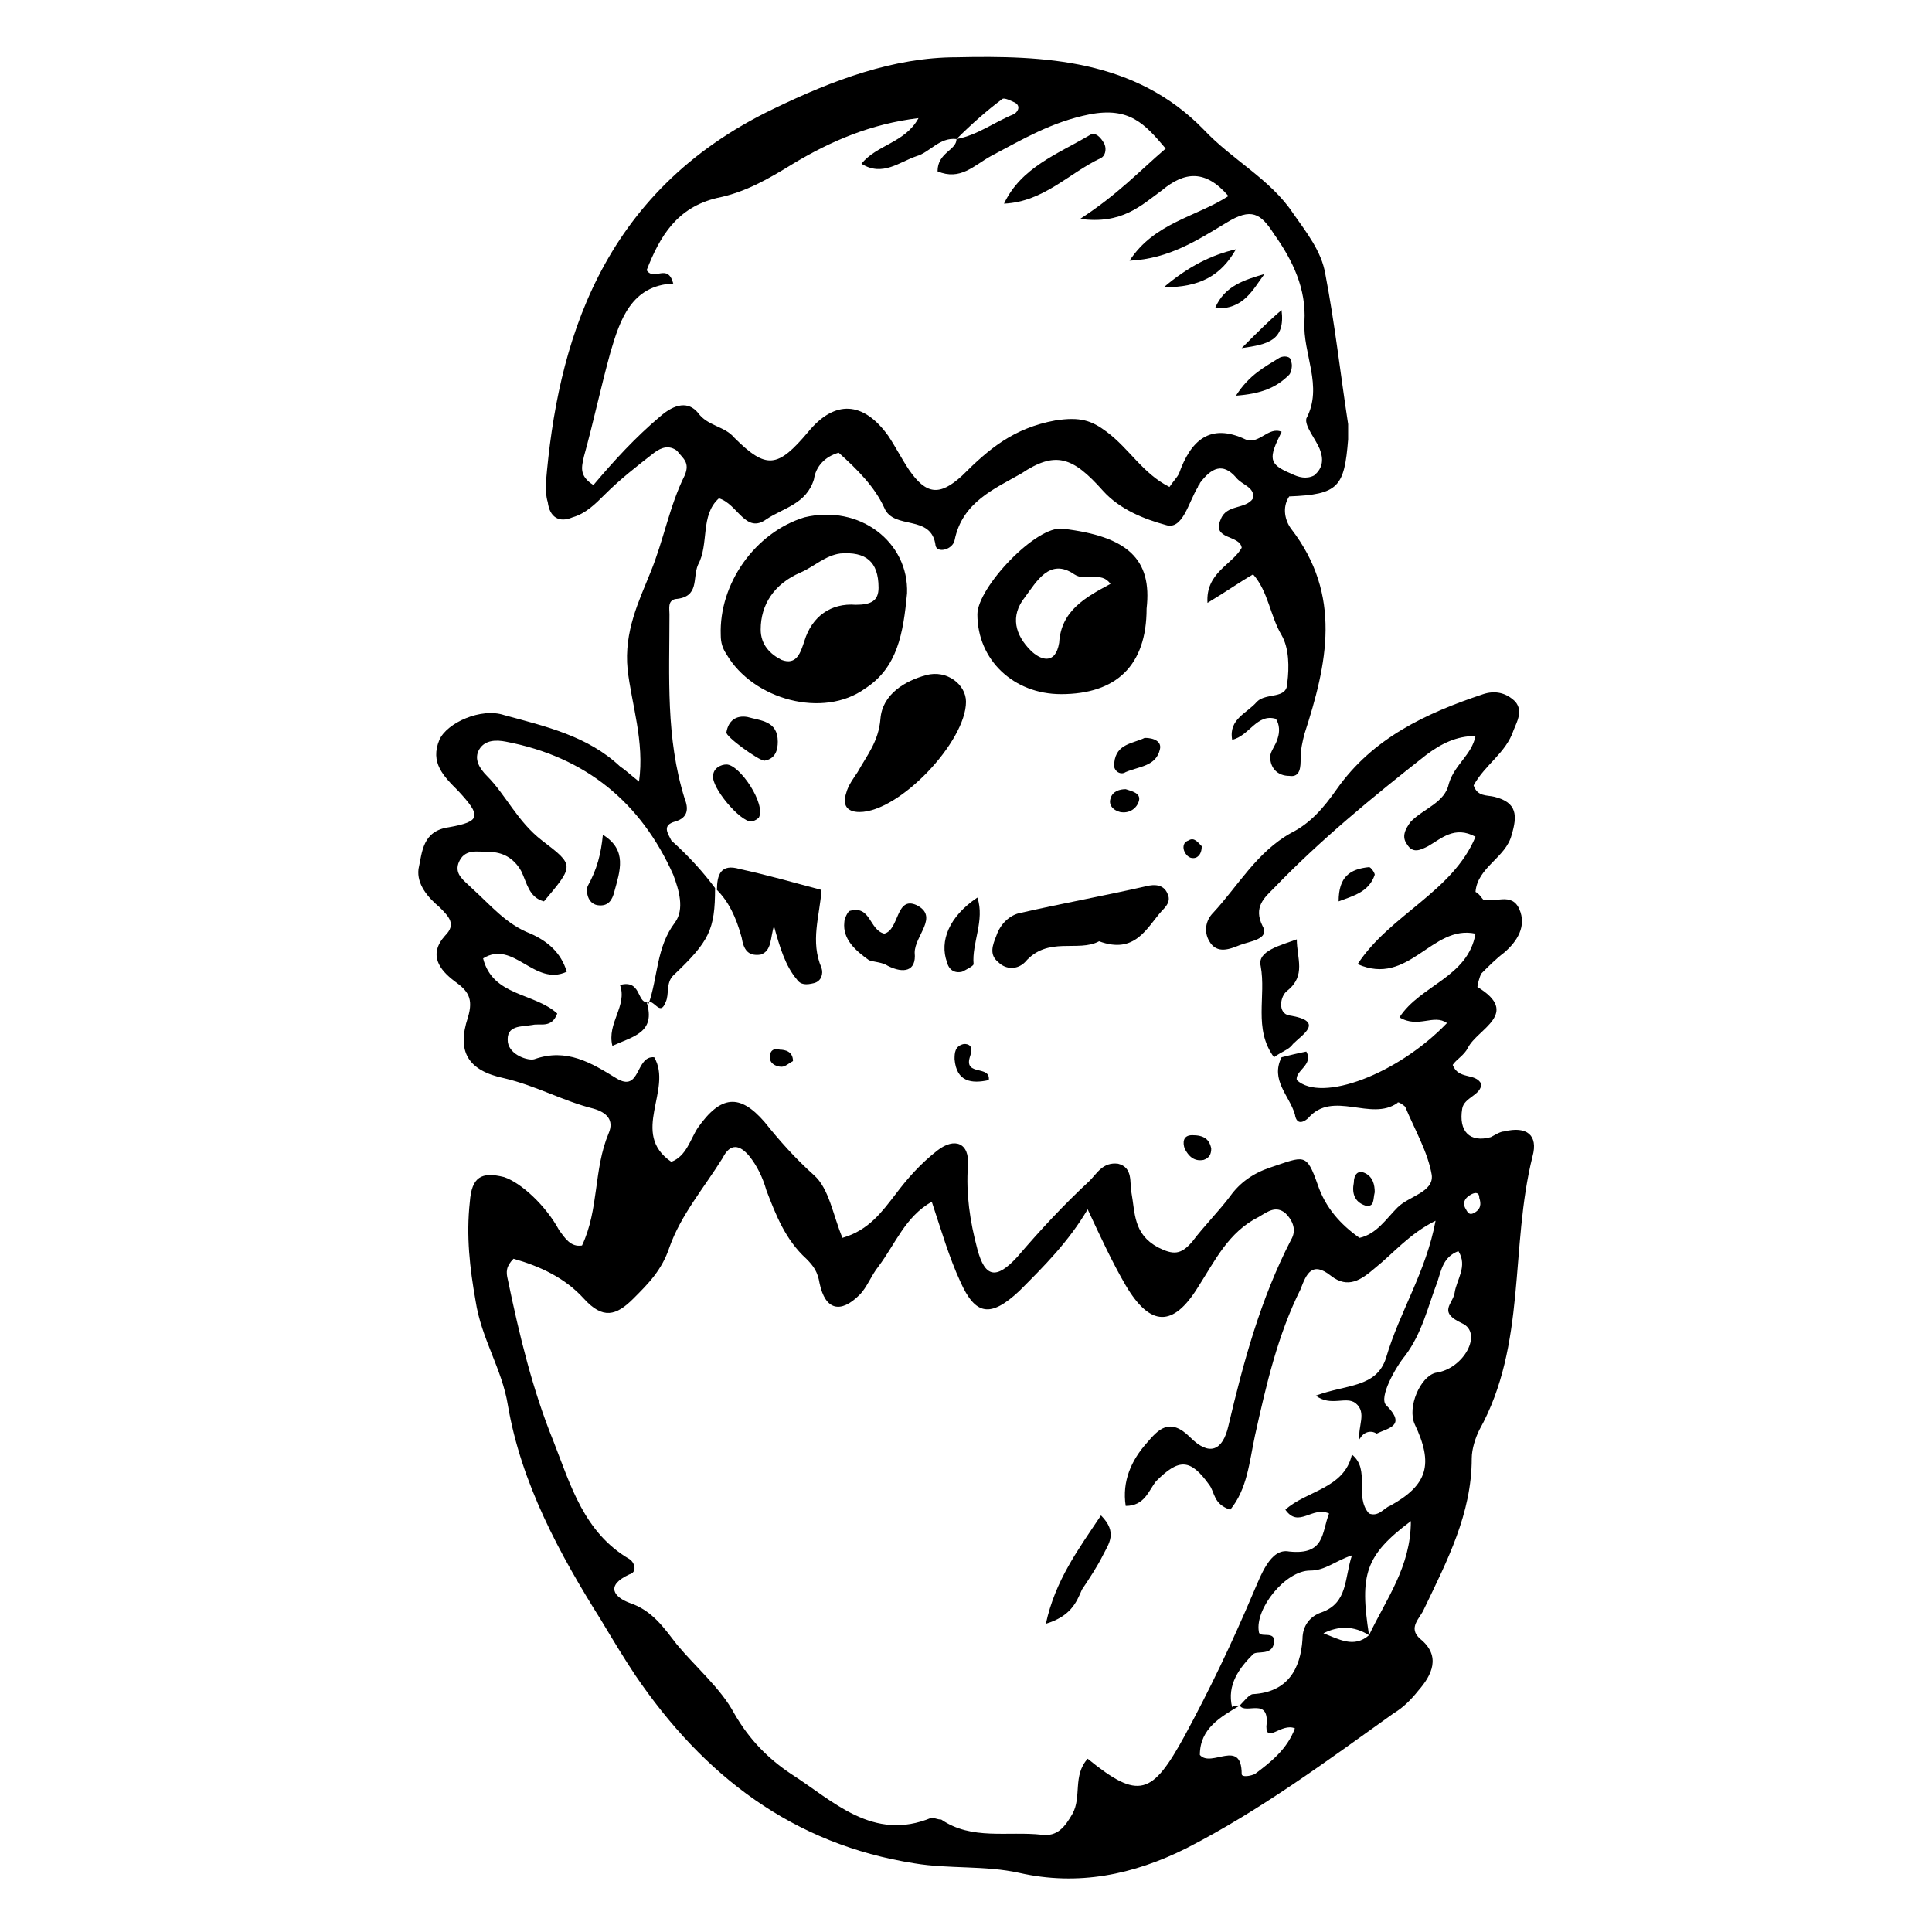 <?xml version="1.0" encoding="UTF-8"?>
<!-- Uploaded to: SVG Repo, www.svgrepo.com, Generator: SVG Repo Mixer Tools -->
<svg fill="#000000" width="800px" height="800px" version="1.1" viewBox="144 144 512 512" xmlns="http://www.w3.org/2000/svg">
 <g>
  <path d="m333.5 379.34c0 11.082-1.512 14.105-11.082 23.176-2.016 2.016-1.008 5.039-2.016 7.055-1.512 4.031-3.023-1.008-5.039 0l0.504 0.504c2.519-7.055 2.016-15.113 7.055-21.664 2.519-3.527 1.008-8.566-0.504-12.594-8.566-19.145-23.176-31.234-44.336-35.266-2.519-0.504-5.543-0.504-7.055 2.016-1.512 2.519 0 5.039 2.016 7.055 5.039 5.039 8.062 12.09 14.609 17.129 8.566 6.551 8.566 6.551 0.504 16.121-4.031-1.008-4.535-5.039-6.047-8.062-2.016-3.527-5.039-5.039-8.566-5.039-3.023 0-6.551-1.008-8.062 3.023-1.008 3.023 1.512 4.535 3.527 6.551 5.039 4.535 9.07 9.574 15.617 12.09 4.535 2.016 8.062 5.039 9.574 10.078-8.566 4.031-14.105-8.566-22.168-3.527 2.519 10.078 13.602 9.07 19.648 14.609-1.512 4.031-4.535 2.519-6.551 3.023-3.023 0.504-7.055 0-6.551 4.535 0.504 3.527 5.543 5.039 7.055 4.535 8.566-3.023 15.113 1.008 21.664 5.039s5.039-6.047 10.078-5.543c5.039 8.566-6.551 20.152 4.535 27.711 4.031-1.512 5.039-6.047 7.055-9.07 6.047-8.566 11.082-9.07 17.633-1.512 4.031 5.039 8.062 9.574 13.098 14.105 4.031 3.527 5.039 10.578 7.559 16.625 7.055-2.016 10.578-7.055 14.105-11.586 3.023-4.031 6.551-8.062 11.082-11.586 4.535-3.527 8.566-2.016 8.062 4.031-0.504 7.559 0.504 14.609 2.519 22.168 2.016 7.559 5.039 8.062 10.578 2.016 6.047-7.055 12.09-13.602 19.145-20.152 2.016-2.016 3.527-5.039 7.559-4.535 4.031 1.008 3.023 5.039 3.527 7.559 1.008 5.543 0.504 11.082 7.055 14.609 4.031 2.016 6.047 2.016 9.07-1.512 3.023-4.031 7.055-8.062 10.078-12.09 2.519-3.527 6.047-6.047 10.578-7.559 9.07-3.023 9.574-4.031 12.594 4.535 2.016 6.047 6.047 10.578 11.082 14.105 4.535-1.008 7.055-5.039 10.078-8.062 3.023-3.023 9.574-4.031 9.07-8.566-1.008-6.047-4.535-12.09-7.055-18.137-0.504-0.504-2.016-1.512-2.016-1.008-7.055 5.039-17.129-3.527-23.68 4.031-0.504 0.504-3.023 2.519-3.527-1.008-1.512-5.039-6.551-9.07-3.527-15.113 2.016-0.504 4.031-1.008 6.551-1.512 2.016 3.527-3.023 5.039-2.519 7.559 6.551 6.047 26.703-1.512 39.801-15.113-3.527-2.519-7.559 1.512-12.594-1.512 5.543-8.566 18.137-10.578 20.152-22.168-11.586-2.519-17.633 14.105-31.234 8.062 8.566-13.098 25.191-19.145 31.234-33.754-5.543-3.023-9.07 0.504-12.594 2.519-2.016 1.008-4.031 2.016-5.543-0.504-1.512-2.016-0.504-4.031 1.008-6.047 3.527-3.527 9.07-5.039 10.078-10.078 1.512-5.039 6.047-7.559 7.055-12.594-5.039 0-9.07 2.016-13.098 5.039-14.105 11.082-28.215 22.672-40.305 35.266-2.519 2.519-5.543 5.039-3.023 10.078 2.016 3.527-3.527 4.031-6.047 5.039s-6.047 2.519-8.062-1.008c-1.512-2.519-1.008-5.543 1.008-7.559 6.551-7.055 11.586-16.121 20.656-21.16 5.039-2.519 8.566-6.551 12.09-11.586 9.574-13.602 23.68-20.152 38.793-25.191 3.023-1.008 6.047-0.504 8.566 2.016 2.016 2.519 0.504 5.039-0.504 7.559-2.016 6.047-7.559 9.07-10.578 14.609 1.008 3.023 3.527 2.519 5.543 3.023 6.047 1.512 6.047 5.039 4.535 10.078-1.512 6.047-9.07 8.566-9.574 15.113 1.008 0.504 1.512 1.512 2.016 2.016 3.023 1.008 7.559-2.016 9.574 2.519 2.016 4.535-0.504 8.566-4.031 11.586-2.016 1.512-4.031 3.527-6.047 5.543-0.504 1.008-1.008 3.023-1.008 3.527 11.586 7.055 0 11.082-2.519 16.121-1.008 2.016-3.023 3.023-4.031 4.535 1.512 4.031 6.047 2.016 7.559 5.039 0 3.023-4.535 3.527-5.039 6.551-1.008 6.047 2.016 9.07 7.559 7.559 1.008-0.504 2.519-1.512 3.527-1.512 6.047-1.512 9.07 1.008 7.559 6.551-6.047 24.184-1.512 49.879-14.105 72.547-1.008 2.016-2.016 5.039-2.016 7.559 0 14.609-6.551 27.207-12.594 39.801-1.008 2.519-4.535 5.039-1.008 8.062 5.543 4.535 3.023 9.574-0.504 13.602-2.016 2.519-4.031 4.535-6.551 6.047-17.633 12.594-35.266 25.695-54.914 35.77-14.105 7.055-28.719 10.078-44.336 6.551-9.07-2.016-18.641-1.008-27.711-2.519-32.242-5.039-55.922-23.176-74.059-49.879-3.023-4.535-6.047-9.574-9.07-14.609-11.082-17.633-21.16-36.273-24.688-56.93-1.512-9.574-7.055-17.633-8.566-27.711-1.512-8.566-2.519-17.129-1.512-26.199 0.504-6.551 3.023-8.062 9.07-6.551 4.535 1.512 11.082 7.559 14.609 14.105 1.512 2.016 3.023 4.535 6.047 4.031 4.535-9.574 3.023-20.152 7.055-29.727 1.512-3.527-0.504-5.543-4.031-6.551-8.062-2.016-15.113-6.047-23.68-8.062-9.574-2.016-12.594-7.055-9.574-16.121 1.512-5.039 0-7.055-3.527-9.574-4.031-3.023-7.055-7.055-2.519-12.09 3.023-3.023 1.008-5.039-1.512-7.559-3.023-2.519-6.047-6.047-5.543-10.078 1.008-4.535 1.008-10.078 8.062-11.082 8.566-1.512 8.566-3.023 2.519-9.574-4.031-4.031-7.559-7.559-5.039-13.602 2.016-4.535 11.082-8.566 17.129-6.551 11.082 3.023 22.168 5.543 30.73 13.602 1.512 1.008 2.519 2.016 5.039 4.031 1.512-10.578-2.016-20.656-3.023-29.727-1.008-10.078 3.023-18.137 6.047-25.695 3.527-8.566 5.039-17.633 9.07-25.695 1.512-3.527-0.504-4.535-2.016-6.551-2.016-1.512-4.031-1.008-6.047 0.504-4.535 3.527-9.07 7.055-13.098 11.082-2.519 2.519-5.039 5.039-8.566 6.047-3.527 1.512-6.047 0-6.551-4.031-0.504-1.512-0.504-3.527-0.504-5.039 3.023-36.273 14.105-77.082 60.457-99.25 15.617-7.559 31.738-13.602 48.367-13.602 23.176-0.504 47.359 0.504 65.496 19.145 7.559 8.062 17.633 13.098 23.68 22.168 3.527 5.039 7.559 10.078 8.566 16.121 2.519 13.098 4.031 26.703 6.047 39.801v4.031c-1.008 12.594-2.519 14.609-15.617 15.113-2.016 3.023-1.008 6.551 0.504 8.566 13.602 17.633 9.574 35.77 3.527 54.41-0.504 2.016-1.008 4.031-1.008 6.551 0 2.016 0 5.039-3.023 4.535-3.023 0-5.039-2.016-5.039-5.039 0-1.512 1.512-3.023 2.016-5.039 0.504-1.512 0.504-3.527-0.504-5.039-5.039-1.512-7.055 4.535-11.586 5.543-1.008-5.543 4.031-7.055 6.551-10.078 2.519-2.519 8.062-0.504 8.062-5.039 0.504-4.031 0.504-9.07-1.512-12.594-3.023-5.039-3.527-11.586-7.559-16.121-3.527 2.016-7.055 4.535-12.09 7.559-0.504-8.062 6.551-10.078 9.07-14.609-0.504-3.527-8.062-2.016-5.543-7.559 1.512-4.031 6.551-2.519 8.566-5.543 0.504-3.023-3.023-3.527-4.535-5.543-3.527-4.031-6.551-2.519-9.574 1.512 0 0.504-0.504 0.504-0.504 1.008-2.519 4.031-4.031 11.586-8.566 10.078-5.543-1.512-12.09-4.031-16.625-9.07-8.062-9.07-12.594-10.578-21.664-4.535-7.055 4.031-15.617 7.559-17.633 17.633-0.504 2.519-4.535 3.527-5.039 1.512-1.008-8.566-11.082-4.031-13.602-10.078-2.519-5.543-7.055-10.078-12.09-14.609-3.527 1.008-6.047 3.527-6.551 7.055-2.016 6.551-8.062 7.559-12.594 10.578-5.543 4.031-7.559-4.031-12.594-5.543-5.039 4.535-2.519 12.09-5.543 17.633-1.512 3.527 0.504 8.566-6.047 9.07-2.016 0.504-1.512 2.519-1.512 4.031 0 16.625-1.008 32.746 4.031 48.871 1.008 2.519 1.008 5.039-2.519 6.047-3.527 1.008-2.016 3.023-1.008 5.039 5.027 4.531 8.555 8.562 11.578 12.594zm173.31 198c4.535-9.574 11.082-18.137 11.082-30.23-12.09 9.07-13.602 14.109-11.082 30.23-4.031-2.519-8.062-2.519-12.09-0.504 4.031 1.512 8.062 4.031 12.09 0.504zm-34.258 18.641c-5.039 3.023-10.578 6.047-10.578 13.098 3.023 3.527 11.082-4.535 11.082 5.039 0 1.008 2.519 0.504 3.527 0 4.031-3.023 8.566-6.551 10.578-12.09-3.527-1.512-7.559 4.031-7.559-0.504 1.012-8.062-5.539-3.023-7.051-5.543 1.008-1.008 2.519-3.023 3.527-3.023 9.07-0.504 12.594-6.551 13.098-14.609 0-3.527 2.016-6.047 5.039-7.055 7.055-2.519 6.047-9.07 8.062-15.113-4.535 1.512-7.055 4.031-11.082 4.031-6.551 0-14.609 10.078-13.602 16.121 0 2.016 4.535-0.504 4.031 3.023-0.504 3.527-4.535 2.016-5.543 3.023-3.527 3.527-7.055 8.062-5.543 14.105-0.004-0.504 1.508-0.504 2.012-0.504zm-75.066-415.14c-4.535-0.504-7.055 3.527-10.578 4.535-4.535 1.512-9.07 5.543-14.609 2.016 4.031-5.039 11.586-5.543 15.113-12.09-12.594 1.512-23.176 6.047-33.25 12.09-6.551 4.031-12.594 7.559-20.152 9.07-10.578 2.519-15.113 10.078-18.641 19.145 2.016 3.023 5.543-2.016 7.055 3.527-11.082 0.504-14.105 9.574-16.625 18.137-2.519 9.07-4.535 18.641-7.055 27.711-0.504 2.519-1.512 5.039 2.519 7.559 5.543-6.551 11.082-12.594 17.633-18.137 4.031-3.527 7.559-4.031 10.078-1.008 2.519 3.527 7.055 3.527 9.574 6.551 8.566 8.566 11.586 8.062 19.648-1.512 7.055-8.566 14.609-8.062 21.16 1.008 2.016 3.023 3.527 6.047 5.543 9.07 4.535 6.551 8.062 7.055 14.105 1.512 7.055-7.055 13.602-12.594 24.688-14.609 6.551-1.008 9.574 0 13.602 3.023 6.047 4.535 9.574 11.082 16.625 14.609 1.008-1.512 2.016-2.519 2.519-3.527 3.023-8.566 8.062-13.602 17.633-9.07 3.527 1.512 6.047-3.527 9.574-2.016-3.527 7.055-3.527 8.566 2.519 11.082 2.016 1.008 4.031 1.512 6.047 0.504 2.519-2.016 2.519-4.535 1.512-7.055-1.008-2.519-4.031-6.047-3.527-8.062 4.535-8.566-1.008-17.129-0.504-25.695 0.504-8.566-3.023-16.121-8.062-23.176-3.527-5.543-6.047-7.055-12.594-3.023-7.559 4.535-15.113 9.574-25.695 10.078 6.551-10.078 17.633-11.586 26.199-17.129-6.047-7.055-11.586-6.551-17.633-1.512-5.543 4.031-10.578 9.07-21.664 7.559 10.078-6.551 15.617-12.594 22.672-18.641-5.543-6.551-9.574-11.082-20.152-9.07-10.078 2.016-17.633 6.551-26.199 11.082-4.535 2.519-8.062 6.551-14.105 4.031-0.012-5.039 5.027-5.543 5.027-8.566 5.543-1.008 10.078-4.535 15.113-6.551 1.008-0.504 2.016-2.016 0.504-3.023-1.008-0.504-3.023-1.512-3.527-1.008-4.031 3.027-8.059 6.555-12.09 10.582zm106.8 344.61c-0.504-3.527 2.016-7.055-1.008-9.574-2.519-2.016-6.551 1.008-10.578-2.016 8.062-3.023 16.121-2.016 18.641-10.078 3.527-12.09 10.578-22.672 13.098-36.273-7.055 3.527-11.082 8.566-16.121 12.594-3.527 3.023-7.055 5.543-11.586 2.016-5.039-4.031-6.551-0.504-8.062 3.527-6.047 12.09-9.07 25.191-12.09 38.793-1.512 7.055-2.016 14.105-6.551 19.648-4.535-1.512-4.031-4.535-5.543-6.551-5.039-7.055-8.062-7.055-14.105-1.008-2.016 2.519-3.023 6.551-8.062 6.551-1.008-6.551 1.512-12.09 5.543-16.625 3.023-3.527 6.047-7.055 11.586-1.512 5.039 5.039 8.566 3.527 10.078-3.023 4.031-17.129 8.566-33.754 16.625-49.375 1.512-2.519 0.504-5.039-1.512-7.055-2.519-2.016-4.535-0.504-7.055 1.008-8.062 4.031-11.586 11.586-16.121 18.641-6.551 10.578-12.594 10.578-19.145-0.504-3.527-6.047-6.551-12.594-10.078-20.152-5.039 8.566-11.586 15.113-18.137 21.664-7.559 7.055-11.586 6.551-15.617-2.519-3.023-6.551-5.039-13.602-7.559-21.16-7.055 4.031-9.574 11.082-14.105 17.129-2.016 2.519-3.023 5.543-5.039 7.559-5.039 5.039-9.07 4.031-10.578-3.023-0.504-3.023-1.512-4.535-3.527-6.551-5.543-5.039-8.062-11.586-10.578-18.137-1.008-3.527-2.519-6.551-4.535-9.07-2.519-3.023-5.039-3.527-7.055 0.504-5.039 8.062-11.082 15.113-14.105 23.68-2.016 6.047-5.543 9.574-9.574 13.602-4.535 4.535-8.062 5.543-13.098 0-5.039-5.543-11.586-8.566-18.641-10.578-2.016 2.016-2.016 3.527-1.512 5.543 3.023 14.609 6.551 29.223 12.09 42.824 4.535 11.586 8.062 24.184 20.152 31.234 1.512 1.008 2.016 3.527 0 4.031-6.551 3.023-4.031 6.047 0 7.559 6.047 2.016 9.07 6.551 12.594 11.082 5.039 6.047 11.586 11.586 15.113 18.137 4.031 7.055 9.07 12.09 15.113 16.121 11.082 7.055 21.664 18.137 37.281 11.586 0.504 0 1.512 0.504 2.519 0.504 8.062 5.543 17.633 3.023 26.703 4.031 4.031 0.504 6.047-2.016 8.062-5.543 2.519-4.535 0-10.078 4.031-14.609 13.602 11.082 17.129 9.574 25.695-6.047 6.551-12.09 12.594-24.688 18.137-37.785 2.016-4.535 4.535-12.09 9.574-11.082 9.574 1.008 8.566-5.039 10.578-10.078-4.535-2.016-8.062 4.031-11.586-1.008 5.543-5.039 15.617-5.543 17.633-14.609 5.039 4.031 0.504 11.082 4.535 15.617 2.519 1.008 4.031-1.512 5.543-2.016 10.078-5.543 11.586-11.082 6.551-21.664-2.016-4.535 1.512-12.594 5.543-13.602 7.559-1.008 12.594-10.578 7.055-13.098-6.551-3.023-2.519-5.039-2.016-8.062 0.504-3.527 3.527-7.055 1.008-11.082-4.031 1.512-4.535 5.039-5.543 8.062-2.519 6.551-4.031 13.602-8.566 19.648-2.519 3.023-7.055 11.082-5.039 13.098 5.543 5.543 0.504 6.047-2.519 7.559-1.512-0.996-3.527-0.492-4.535 1.52zm29.727-64.988c-2.016 1.008-2.519 2.519-1.512 4.031 0.504 1.008 1.008 1.512 2.016 1.008 2.016-1.008 2.016-2.519 1.512-4.031 0-1.512-1.008-1.512-2.016-1.008z"/>
  <path d="m384.38 301.25c-1.008 10.578-2.519 19.648-11.082 25.191-11.082 8.062-29.727 3.023-36.777-9.07-1.008-1.512-1.512-3.023-1.512-5.039-0.504-13.602 9.07-27.207 22.168-31.234 14.609-3.523 27.707 6.551 27.203 20.152zm-7.555-1.508c0-7.055-3.527-9.574-10.078-9.07-4.031 0.504-7.055 3.527-10.578 5.039-7.055 3.023-10.578 8.566-10.578 15.113 0 4.031 2.519 6.551 5.543 8.062 4.031 1.512 5.039-2.016 6.047-5.039 2.016-6.551 7.055-10.078 13.602-9.574 4.027 0 6.043-1.008 6.043-4.531z"/>
  <path d="m447.86 305.28c0 15.113-8.062 22.672-22.672 22.672-12.594 0-22.168-9.07-22.168-21.16 0-7.055 15.617-23.68 22.672-22.672 17.133 2.016 23.68 8.062 22.168 21.16zm-9.57-6.547c-2.519-3.527-6.551-0.504-9.574-2.519-6.551-4.535-10.078 2.016-13.098 6.047-4.031 5.039-2.519 10.078 1.512 14.105 2.519 2.519 6.551 4.031 7.559-2.016 0.5-8.566 7.051-12.094 13.602-15.617z"/>
  <path d="m400 329.97c0 10.578-17.633 29.223-28.215 29.223-3.527 0-4.535-2.016-3.527-5.039 0.504-2.016 2.016-4.031 3.023-5.543 2.519-4.535 5.543-8.062 6.047-14.105 0.504-6.551 6.551-10.078 12.09-11.586 5.543-1.516 10.582 2.516 10.582 7.051z"/>
  <path d="m435.27 393.45c-5.543 3.023-13.602-1.512-19.648 5.543-2.016 2.016-5.039 2.016-7.055 0-2.519-2.016-1.512-4.535-0.504-7.055 1.008-3.023 3.527-5.543 6.551-6.047 11.082-2.519 22.168-4.535 33.25-7.055 2.016-0.504 4.535-0.504 5.543 2.016 1.008 2.016-0.504 3.527-1.512 4.535-4.031 4.535-7.055 11.59-16.625 8.062z"/>
  <path d="m334 379.85c0-4.031 1.008-7.055 6.047-5.543 7.055 1.512 14.105 3.527 21.664 5.543-0.504 7.055-3.023 13.602 0 20.656 0.504 1.512 0 3.527-2.016 4.031-2.016 0.504-3.527 0.504-4.535-1.008-3.023-3.527-4.535-8.566-6.047-14.105-1.008 3.023-0.504 6.551-3.527 7.559-3.527 0.504-4.535-1.512-5.039-4.535-1.508-5.547-3.523-9.578-6.547-12.598-0.504-0.504 0 0 0 0z"/>
  <path d="m481.62 424.18c-5.543-7.559-2.016-16.121-3.527-24.184-1.008-4.031 5.543-5.543 9.574-7.055 0 5.039 2.519 9.574-2.519 13.602-2.016 1.512-2.519 6.047 0.504 6.551 9.574 1.512 3.527 5.039 1.008 7.559-1.012 1.516-3.023 2.019-5.039 3.527z"/>
  <path d="m378.34 391.43c4.031-1.008 3.023-10.078 8.566-7.559 6.047 3.023-0.504 8.062-0.504 12.594 0.504 5.039-3.023 5.543-7.055 3.527-1.512-1.008-3.527-1.008-5.039-1.512-3.527-2.519-7.055-5.543-6.551-10.078 0-1.008 1.008-3.023 1.512-3.023 5.543-1.508 5.039 5.043 9.07 6.051z"/>
  <path d="m403.02 381.86c2.016 6.047-1.512 12.09-1.008 17.633 0 0.504-2.016 1.512-3.023 2.016-2.016 0.504-3.527-0.504-4.031-2.519-2.012-5.543 0.508-12.094 8.062-17.129z"/>
  <path d="m343.07 361.71c-3.023 0-10.578-9.07-10.078-12.09 0-2.016 2.016-3.023 3.527-3.023 3.527 0 10.578 10.578 8.566 14.105-0.504 0.504-1.512 1.008-2.016 1.008z"/>
  <path d="m315.36 409.57c2.519 8.062-3.527 9.07-9.07 11.586-1.512-6.047 4.031-10.578 2.016-16.121 5.543-1.512 4.535 4.535 7.055 4.535 0.504 0.504 0 0 0 0z"/>
  <path d="m342.06 334c3.527 1.008 8.062 1.008 8.062 6.551 0 2.016-0.504 4.535-3.527 5.039-1.512 0-10.578-6.551-10.078-7.559 0.508-3.023 2.523-4.535 5.543-4.031z"/>
  <path d="m303.77 365.23c6.551 4.031 4.535 9.574 3.023 15.113-0.504 2.016-1.512 4.031-4.535 3.527-2.519-0.504-3.023-3.527-2.519-5.039 2.519-4.531 3.527-8.562 4.031-13.602z"/>
  <path d="m447.36 339.54c2.519 0 4.535 1.008 4.031 3.023-1.008 4.535-5.543 4.535-9.07 6.047-1.512 1.008-3.527-0.504-3.023-2.519 0.508-5.039 5.039-5.039 8.062-6.551z"/>
  <path d="m498.75 382.87c0-6.551 3.023-8.566 8.062-9.07 0.504 0 1.512 1.512 1.512 2.016-1.516 4.539-5.543 5.547-9.574 7.055z"/>
  <path d="m406.04 430.23c-4.535 1.008-8.566 0.504-9.07-5.543 0-1.512 0-3.527 2.519-4.031 2.519 0 2.016 2.016 1.512 3.527-1.508 5.039 5.543 2.016 5.039 6.047z"/>
  <path d="m505.8 463.48c-3.023-1.008-3.527-3.527-3.023-6.047 0-2.016 1.008-3.527 3.023-2.519 2.016 1.008 2.519 3.023 2.519 5.039-0.504 2.019 0 4.031-2.519 3.527z"/>
  <path d="m464.99 448.36c0 1.512-0.504 2.519-2.016 3.023-2.519 0.504-4.031-1.008-5.039-3.023-0.504-1.512-0.504-3.527 2.016-3.527 3.027 0 4.535 1.008 5.039 3.527z"/>
  <path d="m442.32 353.14c1.512 0.504 4.031 1.008 3.527 3.023s-2.519 3.527-5.039 3.023c-2.016-0.504-3.023-2.016-2.519-3.527 0.504-2.016 2.519-2.519 4.031-2.519z"/>
  <path d="m462.47 368.26c0 1.512-0.504 2.519-1.512 3.023-1.512 0.504-2.519-0.504-3.023-1.512-0.504-1.008-0.504-2.519 1.008-3.023 1.512-1.008 2.519 0.504 3.527 1.512z"/>
  <path d="m354.15 425.19c-1.008 0.504-2.016 1.512-3.023 1.512-1.512 0-3.527-1.008-3.023-3.023 0-1.512 1.512-2.016 2.519-1.512 1.512 0.004 3.527 0.508 3.527 3.023z"/>
  <path d="m421.16 574.32c2.519-11.586 8.566-19.648 14.609-28.719 4.535 4.535 2.016 7.559 0.504 10.578-1.512 3.023-3.527 6.047-5.543 9.07-1.512 3.527-3.023 7.055-9.57 9.07z"/>
  <path d="m410.07 197.97c4.535-9.574 14.105-13.098 22.672-18.137 1.512-1.008 3.023 0.504 4.031 2.519 0.504 1.512 0 3.023-1.008 3.527-8.566 4.027-15.113 11.586-25.695 12.09z"/>
  <path d="m471.54 210.06c-4.031 7.055-9.574 10.078-19.145 10.078 6.551-5.543 12.594-8.566 19.145-10.078z"/>
  <path d="m471.54 248.86c3.527-5.543 7.559-7.559 11.586-10.078 1.008-0.504 3.023-0.504 3.023 1.008 0.504 1.008 0 3.023-0.504 3.527-3.523 3.527-7.555 5.039-14.105 5.543z"/>
  <path d="m479.1 216.61c-3.023 4.031-5.543 9.574-13.098 9.07 2.516-6.051 8.059-7.559 13.098-9.07z"/>
  <path d="m483.63 226.18c1.008 8.062-3.527 9.07-10.578 10.078 4.531-4.535 7.555-7.559 10.578-10.078z"/>
 </g>
</svg>